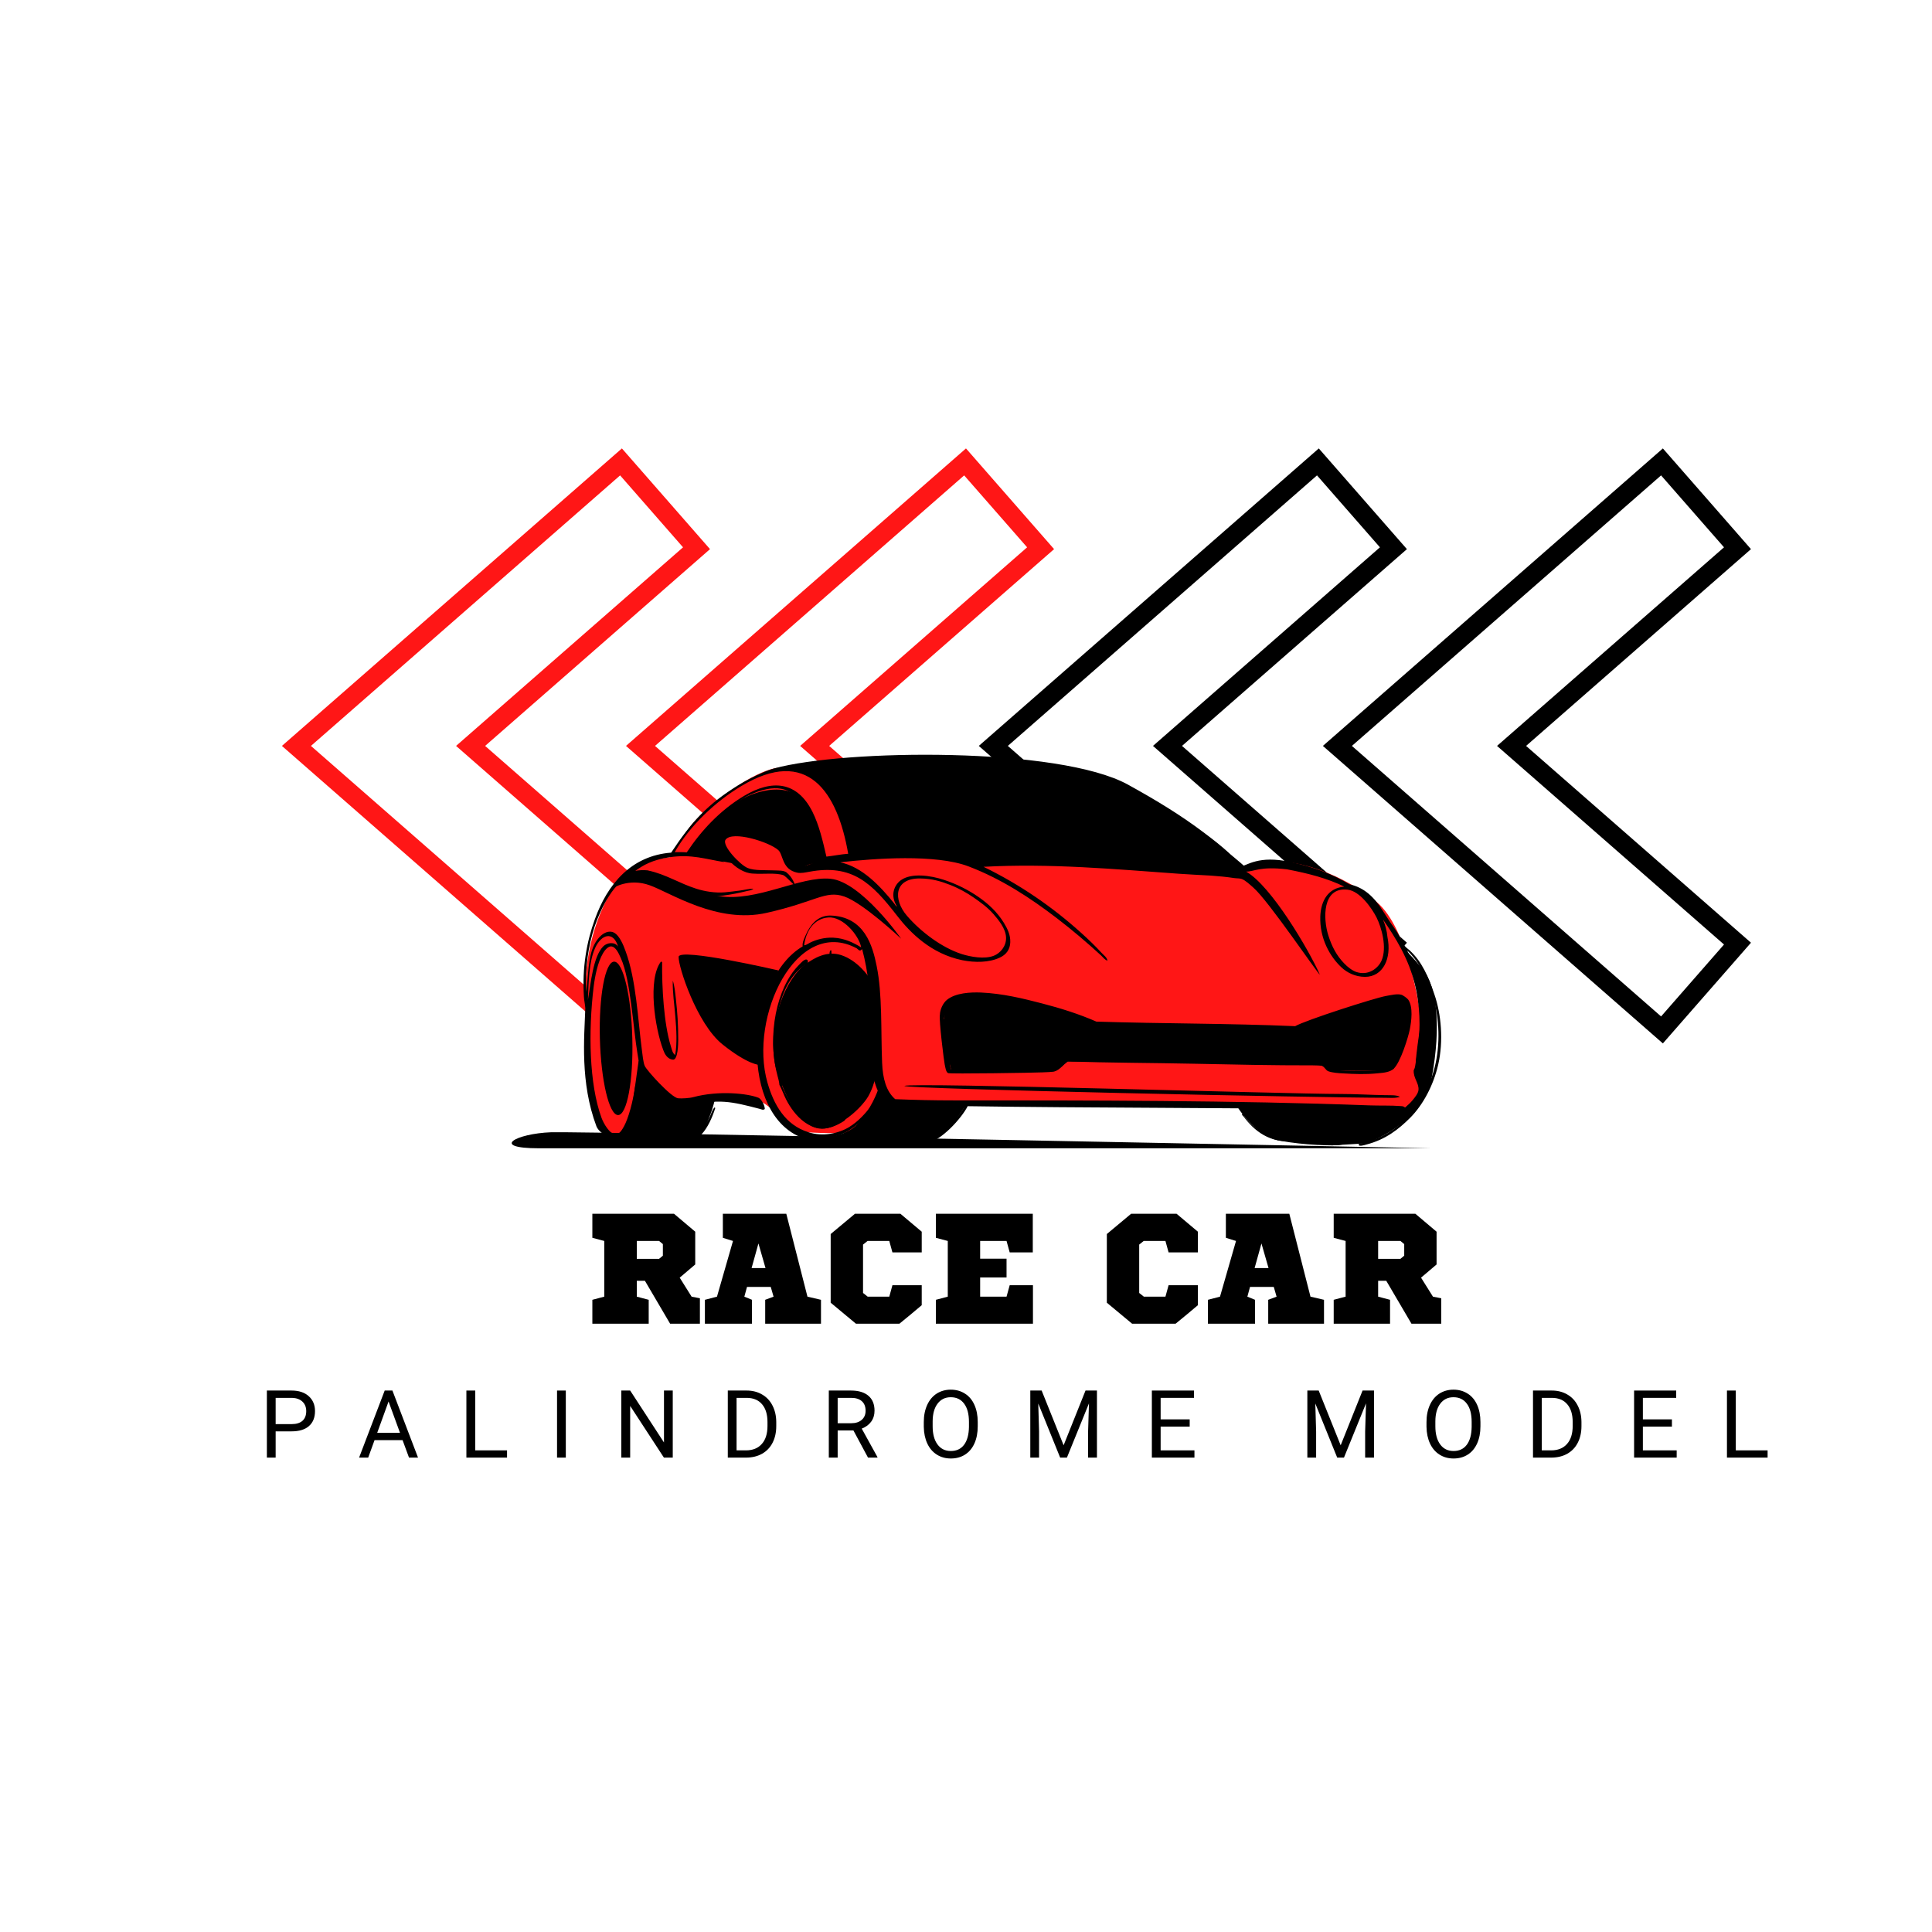 <svg xmlns="http://www.w3.org/2000/svg" xmlns:xlink="http://www.w3.org/1999/xlink" width="500" zoomAndPan="magnify" viewBox="0 0 375 375" height="500" preserveAspectRatio="xMidYMid meet" version="1.0"><defs><g/><clipPath id="id1"><path d="M 54.645 87.051 L 204.492 87.051 L 204.492 202.551 L 54.645 202.551 Z M 54.645 87.051 " clip-rule="nonzero"/></clipPath><clipPath id="id2"><path d="M 189.914 87.051 L 339.762 87.051 L 339.762 202.551 L 189.914 202.551 Z M 189.914 87.051 " clip-rule="nonzero"/></clipPath><clipPath id="id3"><path d="M 116 147 L 279 147 L 279 222.863 L 116 222.863 Z M 116 147 " clip-rule="nonzero"/></clipPath><clipPath id="id4"><path d="M 99.324 219.516 L 278 219.516 L 278 222.863 L 99.324 222.863 Z M 99.324 219.516 " clip-rule="nonzero"/></clipPath><clipPath id="id5"><path d="M 113 146 L 280 146 L 280 222.863 L 113 222.863 Z M 113 146 " clip-rule="nonzero"/></clipPath></defs><g clip-path="url(#id1)"><path fill="#ff1616" d="M 187.496 87.039 L 204.598 106.586 L 160.941 144.781 L 204.598 182.98 L 187.496 202.527 L 121.504 144.781 Z M 199.363 183.328 L 155.309 144.781 L 199.363 106.234 L 187.145 92.273 L 127.137 144.781 L 187.145 197.289 Z M 120.711 87.039 L 137.812 106.586 L 94.16 144.781 L 137.812 182.98 L 120.711 202.527 L 54.719 144.781 Z M 132.578 183.328 L 88.523 144.781 L 132.578 106.234 L 120.363 92.273 L 60.352 144.781 L 120.363 197.289 Z M 132.578 183.328 " fill-opacity="1" fill-rule="nonzero"/></g><g clip-path="url(#id2)"><path fill="#000000" d="M 322.762 87.039 L 339.863 106.586 L 296.211 144.781 L 339.863 182.98 L 322.762 202.527 L 256.77 144.781 Z M 334.629 183.328 L 290.574 144.781 L 334.629 106.234 L 322.414 92.273 L 262.402 144.781 L 322.414 197.289 Z M 255.977 87.039 L 273.082 106.586 L 229.426 144.781 L 273.082 182.98 L 255.977 202.527 L 189.984 144.781 Z M 267.844 183.328 L 223.793 144.781 L 267.844 106.234 L 255.629 92.273 L 195.621 144.781 L 255.629 197.289 Z M 267.844 183.328 " fill-opacity="1" fill-rule="nonzero"/></g><path fill="#ff1616" d="M 272.617 215.609 C 272.617 215.609 276.703 211.402 276.906 208.969 C 277.113 206.531 275.645 196.84 275.645 196.84 C 275.645 196.84 273.578 180.312 267.141 175.016 C 260.703 169.703 251.934 166.855 247.484 167.328 C 243.035 167.816 240.793 168.293 240.793 168.293 C 240.793 168.293 220.551 158.266 198.57 154.645 C 176.578 151.023 155.895 147.879 150.23 149.156 C 144.582 150.453 136.203 157.477 134.012 160.355 C 131.816 163.234 130.035 166.379 130.035 166.379 C 130.035 166.379 122.289 166.918 118.988 172.371 C 115.676 177.828 114.227 183.758 113.781 188.648 C 113.34 193.531 114.242 196.238 114.242 196.238 C 114.242 196.238 114.445 213.395 115.773 216.258 C 117.098 219.121 119.73 220.688 119.73 220.688 C 119.73 220.688 125.125 220.828 127.543 220.781 C 129.969 220.719 134.625 220.574 134.703 219.535 C 134.77 218.488 137.637 213.332 137.637 213.332 C 137.637 213.332 146.477 213.207 148.066 214.027 C 149.66 214.867 152.863 218.254 154.742 219.391 C 156.602 220.527 177.793 219.562 177.793 219.562 L 184.449 213.918 L 247.277 214.645 L 272.617 215.609 " fill-opacity="1" fill-rule="evenodd"/><g clip-path="url(#id3)"><path fill="#000000" d="M 174.922 182.211 C 174.922 182.211 167.16 171.156 161.227 170.57 C 155.293 169.984 146.887 175.141 139.531 173.922 C 132.195 172.707 127.258 169.352 124.07 169.48 C 120.898 169.621 118.988 172.371 118.988 172.371 C 118.988 172.371 122.066 170.367 126.121 171.836 C 130.176 173.289 139.234 179.363 148.824 177.18 C 158.434 175.016 160.184 172.754 163.859 174.004 C 167.539 175.266 174.922 182.211 174.922 182.211 Z M 151.113 188.363 C 151.113 188.363 131.801 183.887 131.723 185.723 C 131.629 187.555 135.223 198.688 140.227 202.707 C 145.242 206.723 147.438 206.707 147.438 206.707 C 147.438 206.707 147.199 198.734 148.164 195.891 C 149.125 193.043 151.113 188.363 151.113 188.363 Z M 169.84 209.441 C 169.84 209.441 170.598 201.648 170.297 198.34 C 170.016 195.035 168.625 189.625 168.625 189.625 C 168.625 189.625 166.512 186.418 163.23 185.371 C 160.422 184.488 157.977 186.02 156.492 187.051 C 152.613 189.723 149.047 198.199 150.371 206.199 C 150.719 208.273 151.84 210.82 152.625 212.543 C 154.789 217.238 157.691 219.723 160.641 218.949 C 163.215 218.266 166.293 215.941 168.152 213.383 C 169.211 211.926 169.84 209.555 169.84 209.441 Z M 272.098 183.918 C 272.098 183.918 276.594 192.918 275.504 200.316 C 274.398 207.734 274.777 208.508 274.855 208.652 C 274.934 208.797 276.449 211.023 275.426 212.383 C 274.398 213.742 272.711 214.977 272.711 214.977 L 240.004 214.551 C 240.004 214.551 243.395 220.465 248.367 221.398 C 253.32 222.332 258.574 222.316 258.574 222.316 L 265.168 221.922 C 265.168 221.922 276.277 218.254 277.965 208.828 C 279.668 199.402 279.023 191.605 276.086 188.047 C 273.168 184.488 272.098 183.918 272.098 183.918 Z M 270.484 207.465 C 270.484 207.465 274.004 199.766 273.375 196.965 C 272.742 194.148 270.832 193.438 269.035 194.148 C 267.234 194.859 251.965 199.434 251.965 199.434 L 211.762 198.719 C 211.762 198.719 193.539 192.82 188.461 193.66 C 183.395 194.5 183.758 195.906 183.156 197.883 C 182.559 199.859 184.609 207.594 184.609 207.594 C 184.609 207.594 204.203 208.211 204.805 207.91 C 205.387 207.625 207.234 206.027 207.234 206.027 L 256.223 206.551 C 256.223 206.551 257.613 207.625 258.102 207.734 C 258.574 207.848 268.453 207.91 269.051 207.812 C 269.664 207.734 270.484 207.465 270.484 207.465 Z M 119.211 186.656 C 117.477 186.656 116.227 193.312 116.434 201.535 C 116.652 209.762 118.23 216.434 119.969 216.434 C 121.703 216.434 122.949 209.762 122.73 201.535 C 122.523 193.312 120.945 186.656 119.211 186.656 Z M 187.812 213.934 C 187.812 213.934 185.793 217.383 183.711 219.344 C 181.625 221.32 181.012 221.336 181.012 221.336 L 158.641 221.461 L 157.266 220.953 C 157.266 220.953 163.516 221.191 166.293 218.328 C 169.082 215.453 170.426 211.547 170.426 211.547 C 170.426 211.547 172.492 213.555 173.5 213.711 C 174.496 213.887 187.812 213.934 187.812 213.934 Z M 241.66 168.23 C 241.66 168.23 240.555 169.48 237.781 169.715 C 235.02 169.953 214.902 167.629 207.77 167.469 C 200.641 167.297 189.09 167.836 189.09 167.836 C 189.09 167.836 184.672 165.824 178.359 165.699 C 172.066 165.59 165.551 166.254 165.551 166.254 C 165.551 166.254 157.344 167.406 156.367 168.086 C 155.387 168.754 153.387 168.402 152.566 167.375 C 151.742 166.348 152.105 164.91 150.688 164.199 C 149.266 163.484 140.871 160.812 140.242 162.648 C 139.625 164.496 143.207 167.754 143.207 167.754 L 133.109 165.824 C 133.109 165.824 139.562 157.254 144.312 154.914 C 149.078 152.559 156.145 151.641 158.117 159.594 C 160.074 167.566 159.477 166.664 159.477 166.664 L 163.926 166.129 L 165.883 165.543 C 165.883 165.543 165.93 159.676 162.457 154.961 C 158.988 150.234 156.145 148.555 156.145 148.555 C 156.145 148.555 179.496 146.074 198.969 148.523 C 208.039 149.664 212.395 150.328 215.754 151.324 C 217.379 151.797 223.785 154.961 228.895 158.395 C 235.84 163.043 241.66 168.23 241.66 168.23 Z M 138.855 212.969 C 138.855 212.969 138.066 216.988 136.344 219.453 C 134.641 221.922 134.09 222.047 134.09 222.047 L 119.098 221.461 C 119.098 221.461 122.227 218.238 122.699 214.883 C 123.172 211.527 123.961 205.867 123.961 205.867 C 123.961 205.867 128.883 214.043 131.297 214.344 C 133.727 214.645 138.855 212.969 138.855 212.969 " fill-opacity="1" fill-rule="evenodd"/></g><g clip-path="url(#id4)"><path fill="#000000" d="M 104.617 222.883 L 277.887 222.883 C 277.887 222.883 112.566 219.562 106.969 219.77 C 100.102 220.023 95.023 222.883 104.617 222.883 " fill-opacity="1" fill-rule="evenodd"/></g><g clip-path="url(#id5)"><path fill="#000000" d="M 160.77 178.082 C 163.578 177.859 166.699 181.5 167.16 183.887 C 165.738 183.031 163.988 182.102 161.73 182.004 C 159.996 181.926 158.371 182.398 157.234 182.969 C 156.809 183.176 156.43 183.492 156.082 183.477 C 156.445 180.691 157.992 178.289 160.77 178.082 Z M 267.188 178.082 C 268.152 180.012 269.27 183.902 268.152 186.465 C 267.488 187.965 265.609 189.406 263.324 188.68 C 262.535 188.441 261.555 187.699 260.879 186.969 C 259.457 185.5 258.527 183.758 257.848 181.625 C 256.777 178.305 256.633 172.121 261.57 172.688 C 263.953 172.941 266.273 176.281 267.188 178.082 Z M 184.418 171.758 C 186.188 172.453 187.703 173.32 188.98 174.207 C 190.258 175.094 191.645 176.074 192.797 177.387 C 193.746 178.477 195.18 180.152 195.273 181.91 C 195.367 183.695 194.09 185.043 192.922 185.5 C 191.125 186.227 188.379 185.723 186.676 185.184 C 182.777 183.934 178.676 180.816 176.039 177.75 C 173.359 174.637 173.469 170.445 178.613 170.508 C 180.965 170.539 182.699 171.094 184.418 171.758 Z M 143.887 152.574 C 156.73 144.871 162.551 153.664 164.633 165.715 C 163.152 165.824 161.84 166.109 160.406 166.27 C 159.695 163.199 158.988 160.148 157.691 157.555 C 154.664 151.547 149.738 151.309 144.438 154.473 C 139.801 157.238 136.094 161.223 133.301 165.445 C 132.574 165.383 131.754 165.398 130.965 165.398 C 133.898 160.227 138.902 155.562 143.887 152.574 Z M 115.504 184.027 C 116.734 181.277 119.086 180.691 119.969 183.742 C 119.336 182.73 117.809 182.969 117.113 183.664 C 115.125 185.641 114.684 190.797 114.113 194.117 C 114.242 190.703 114.305 186.688 115.504 184.027 Z M 152.438 212.164 C 152.266 211.766 151.762 210.93 151.789 210.535 C 151.824 210.344 152.297 209.855 152.535 209.57 C 154.348 207.34 156.668 205.016 159.113 203.812 C 159.176 203.828 159.207 203.875 159.207 203.957 C 159.316 204.855 158.859 206.391 158.605 207.355 C 157.738 210.598 156.352 213.426 155.152 216.117 C 154.031 215.059 153.164 213.68 152.438 212.164 Z M 155.578 198.688 C 157.031 199.082 158.559 199.559 159.477 200.492 C 158.309 201.219 156.824 201.566 155.344 201.914 C 153.812 202.277 152.137 202.484 150.371 202.562 C 150.387 201.016 150.465 199.402 150.688 198.137 C 150.719 197.992 150.641 197.66 150.875 197.629 C 152.438 197.992 154.047 198.277 155.578 198.688 Z M 161.227 184.441 C 160.895 184.738 161.051 185.438 161.051 186.004 C 161.051 189.848 161.148 194.293 160.453 197.488 C 158.859 195.809 158.133 192.758 157.359 190.07 C 157.25 189.641 157.141 189.121 157.043 188.629 C 156.949 188.156 156.777 187.602 156.762 187.207 C 156.762 186.797 156.965 186.34 156.539 186.242 C 156.098 186.133 155.277 187.082 154.93 187.445 C 150.781 191.73 148.84 200.887 150.875 208.652 C 151.051 209.316 151.238 209.965 151.285 210.582 C 151.777 211.465 152.105 212.465 152.578 213.395 C 154.094 216.387 157.473 220.48 162.062 218.52 C 162.473 218.348 162.867 218.156 163.262 217.922 C 163.578 217.715 164.066 217.543 164.129 217.129 C 163.719 217.207 163.609 217.574 163.215 217.652 C 162.551 213.238 161.684 208.574 162.016 203.48 C 162.711 203.957 163.086 204.809 163.578 205.566 C 164.777 207.418 165.883 209.457 166.75 211.734 C 166.875 212.082 166.906 212.797 167.441 212.797 C 167.773 212.637 167.473 212.289 167.395 212.113 C 166.273 209.57 165.012 207.324 163.625 204.969 C 163.355 204.492 162.551 202.691 161.824 202.801 C 161.383 202.848 161.227 203.637 161.227 204.223 C 161.227 206.594 161.59 208.969 161.875 211.23 C 162.156 213.586 162.363 215.77 162.93 217.777 C 160.609 219.359 156.777 218.062 155.434 216.449 C 155.785 216.258 155.797 215.703 155.988 215.246 C 157.25 212.051 158.828 208.906 159.57 205.094 C 159.695 204.492 159.824 203.621 159.477 203.402 C 158.828 202.957 157.457 204.066 156.996 204.414 C 154.883 205.965 153.34 208.066 151.617 209.949 C 150.875 208.02 150.543 205.695 150.371 203.211 C 152.816 202.66 155.484 202.234 158.008 201.602 C 158.605 201.441 159.918 201.156 159.996 200.492 C 160.074 199.652 158.797 199.227 158.34 199.02 C 156.098 198.008 153.449 197.738 150.828 197.219 C 151.695 192.918 153.211 189.262 156.352 187.254 C 157.125 190.133 157.723 193.168 158.844 195.871 C 159.016 196.316 159.711 198.023 160.359 198.039 C 161.195 198.074 161.398 196.332 161.465 195.367 C 161.621 192.949 161.512 190.574 161.512 188.125 C 161.512 186.906 161.434 185.578 161.367 184.582 C 161.383 184.473 161.336 184.441 161.227 184.441 Z M 130.586 190.34 C 130.523 192.602 130.902 195.004 131.09 197.441 C 131.281 199.812 131.469 202.484 131.043 204.777 C 130.539 204.43 130.414 203.734 130.223 203.117 C 128.836 198.688 128.457 191.43 128.52 186.797 C 128.473 186.719 128.441 186.637 128.281 186.656 C 125.68 190.086 127.098 199.496 128.738 203.812 C 128.945 204.367 129.434 205.613 130.695 205.68 C 131.578 205.613 131.645 202.691 131.645 201.773 C 131.645 198.91 131.484 196.457 131.188 193.898 C 131.043 192.648 130.949 191.414 130.586 190.34 Z M 212.535 200.301 C 213.184 199.605 213.656 199.812 214.555 199.828 C 226.008 199.574 239.516 199.828 252.059 200.238 C 253.273 201.977 254.52 203.969 255.719 205.664 C 255.91 205.914 256.129 205.93 256.082 206.137 C 254.52 206.043 252.184 206.215 250.211 206.168 C 236.152 205.867 221.922 205.645 207.785 205.473 C 207.867 204.84 212.031 200.855 212.535 200.301 Z M 270.691 194.91 C 273.387 194.734 272.867 197.66 272.617 199.402 C 269.508 199.227 263.543 199.637 260.137 199.828 C 259.93 199.844 258.746 199.75 258.762 200.176 C 258.762 200.414 259.094 200.414 259.316 200.445 C 262.281 200.871 269.207 201.125 272.188 201.031 C 271.906 202.137 271.434 203.07 271.008 204.035 C 268.121 204.316 265.262 204.316 262.266 204.367 C 261.746 204.383 259.441 204.176 259.586 204.824 C 259.664 205.109 260.34 205.094 260.734 205.125 C 263.953 205.348 267.836 205.363 270.266 205.613 C 270.062 206.328 269.711 206.898 269.398 207.48 C 266.73 207.973 263.055 207.957 260.23 207.766 C 259.504 207.719 258.512 207.574 257.973 207.293 C 257.406 206.992 256.949 206.23 256.461 205.613 C 254.992 203.734 254.266 202.246 252.941 200.332 C 256.461 198.453 266.938 195.148 270.691 194.91 Z M 183.914 196.508 C 187.844 191.242 206.176 197.328 211.762 199.797 C 211.539 200.508 206.414 205.965 205.812 206.516 C 205.469 206.832 204.992 207.418 204.664 207.496 C 204.188 207.625 203.465 207.562 202.816 207.574 C 196.094 207.848 189.531 207.402 184.609 207.594 C 184.402 207.148 184.387 206.516 184.324 205.93 C 190.699 205.664 197.34 205.645 203.824 205.172 C 204.203 205.141 204.695 205.156 205.023 204.918 C 204.773 204.637 204.301 204.715 203.969 204.699 C 201.41 204.586 187.543 203.719 183.992 203.719 C 183.867 202.676 183.773 202.09 183.629 201.062 C 186.156 200.762 208.211 200.949 208.48 200.43 C 208.418 200.145 208.055 200.27 207.879 200.254 C 199.805 200.016 191.395 199.305 183.363 199.445 C 182.969 197.691 183.109 197.582 183.914 196.508 Z M 207.234 206.027 C 215.219 206.297 223.344 206.297 231.703 206.469 C 239.215 206.625 247.137 206.801 254.852 206.785 C 255.355 206.785 256.207 206.816 256.586 206.879 C 257.043 206.977 257.297 207.75 257.848 207.941 C 258.668 208.227 259.805 208.305 260.781 208.352 C 262.898 208.477 265.074 208.559 267.316 208.336 C 268.594 208.227 269.762 208.117 270.484 207.465 C 271.844 206.246 273.344 201.266 273.625 199.891 C 273.973 198.137 274.305 195.461 273.344 194.039 C 273.184 193.801 272.332 193.137 271.922 193.059 C 271.148 192.867 269.934 193.152 268.973 193.328 C 266.777 193.723 253.43 198.008 251.395 199.18 C 238.586 198.625 225.613 198.703 212.805 198.293 C 209.555 196.871 206.004 195.73 202.266 194.766 C 198.555 193.801 194.609 192.836 190.398 192.648 C 188.363 192.57 185.523 192.711 183.836 194.039 C 183.016 194.688 182.449 195.969 182.43 196.98 C 182.227 198.055 183.234 206.043 183.363 206.594 C 183.504 207.246 183.598 208.051 184.012 208.289 C 184.309 208.477 200.859 208.227 202.312 208.145 C 203.18 208.098 204.156 208.117 204.805 207.91 C 205.766 207.609 206.414 206.582 207.234 206.027 Z M 167.441 192.094 C 167.395 192.094 167.348 192.094 167.301 192.094 C 165.645 194.293 163.859 196.711 162.52 199.434 C 162.363 199.75 161.969 200.352 162.062 200.668 C 162.219 201.254 163.121 200.871 163.531 200.711 C 164.695 200.301 165.438 199.957 166.48 199.527 C 166.938 199.32 167.555 199.273 167.758 198.785 C 167.301 198.609 166.891 198.988 166.527 199.148 C 165.344 199.684 164.082 200.27 162.566 200.539 C 163.766 197.52 165.801 194.926 167.492 192.234 C 167.504 192.16 167.441 192.16 167.441 192.094 Z M 175.535 210.77 C 175.566 211.387 256.695 213.078 268.844 213.078 C 269.793 213.078 270.816 213.207 271.734 212.891 C 271.023 212.512 269.996 212.59 268.973 212.574 C 266.086 212.527 263.039 212.336 260.059 212.336 C 249.785 212.336 177.098 210.074 175.535 210.77 Z M 138.773 214.961 C 138.742 214.961 138.711 214.961 138.68 214.961 C 138.223 215.438 138.066 216.117 137.812 216.672 C 137.293 217.824 136.535 218.789 135.746 219.723 C 135.367 220.148 134.828 220.543 134.734 221.148 C 135.398 221.191 135.809 220.543 136.203 220.133 C 137.355 218.902 138.254 216.91 138.824 215.102 C 138.805 215.07 138.773 215.023 138.773 214.961 Z M 126.359 215.059 C 126.324 215.059 126.312 215.07 126.312 215.102 C 125.789 217.051 125.176 218.902 124.102 220.273 C 123.914 220.527 123.551 220.672 123.551 221.051 C 124.211 221.148 124.574 220.562 124.891 220.133 C 125.773 218.93 126.438 217.082 126.547 215.199 C 126.453 215.184 126.453 215.07 126.359 215.059 Z M 129.812 216.164 C 129.766 216.164 129.719 216.164 129.672 216.164 C 129.246 217.035 128.93 217.902 128.52 218.758 C 128.125 219.582 127.445 220.133 126.91 220.828 C 127.367 221.035 127.824 220.605 128.062 220.371 C 128.945 219.453 129.434 217.73 129.812 216.305 C 129.812 216.258 129.812 216.211 129.812 216.164 Z M 134.23 216.211 C 134.152 216.195 134.152 216.258 134.09 216.258 C 133.664 217.254 133.219 218.172 132.652 218.98 C 132.102 219.785 131.25 220.242 130.68 221.004 C 131.547 221.035 132.371 220.18 132.797 219.582 C 133.441 218.68 133.867 217.477 134.23 216.355 C 134.309 216.324 134.23 216.273 134.23 216.211 Z M 174.668 216.402 C 174.621 216.387 174.621 216.418 174.621 216.449 C 173.66 217.508 172.902 218.742 171.859 219.723 C 171.023 220.496 169.969 220.973 169.098 221.746 C 169.887 221.953 170.551 221.258 171.168 220.875 C 172.305 220.148 172.996 219.23 173.785 218.062 C 174.164 217.492 174.559 217.035 174.668 216.402 Z M 180.191 216.496 C 180.145 216.512 180.113 216.543 180.051 216.543 C 179.086 218.016 178.094 219.469 176.734 220.543 C 176.293 220.91 175.676 221.113 175.441 221.699 C 176.09 221.777 176.531 221.191 176.957 220.828 C 177.398 220.434 177.793 220.023 178.156 219.582 C 178.898 218.695 179.672 217.652 180.145 216.621 C 180.191 216.621 180.176 216.543 180.191 216.496 Z M 262.945 216.672 C 262.898 216.672 262.848 216.672 262.816 216.672 C 261.98 217.668 261.066 218.727 259.914 219.582 C 258.809 220.402 257.547 221.32 256.191 221.605 C 255.941 221.668 255.402 221.57 255.355 221.891 C 255.277 222.395 256.113 222.109 256.508 221.984 C 257.707 221.57 258.746 220.844 259.68 220.18 C 260.246 219.77 260.926 219.277 261.523 218.711 C 262.047 218.203 262.961 217.336 262.945 216.672 Z M 266.668 217.871 C 265.105 219.09 263.688 220.102 261.793 221.004 C 261.336 221.223 260.812 221.461 260.324 221.555 C 259.52 221.73 258.434 221.523 257.754 221.934 C 257.91 222.426 258.527 222.301 258.906 222.301 C 260.516 222.301 261.461 221.953 262.441 221.43 C 264.176 220.48 265.484 219.391 266.637 218.016 C 266.652 217.98 266.684 217.934 266.668 217.871 Z M 272.742 215.008 C 272.508 214.742 272.254 214.711 271.922 214.691 C 269.887 214.535 267.82 214.629 265.754 214.551 C 239.5 213.57 211.367 213.586 185.191 213.586 C 181.059 213.586 177.809 213.508 173.754 213.348 C 172.004 211.816 171.34 209.363 171.215 206.246 C 170.961 200 171.293 193.027 170.156 187.492 C 169.383 183.648 167.836 177.844 161.086 177.703 C 158.574 177.734 157.172 179.68 156.352 181.578 C 156.082 182.211 155.688 182.953 155.797 183.695 C 145.18 189.926 143.223 214.613 154.664 220.387 C 155.023 220.574 155.5 220.75 155.957 220.891 C 156.414 221.035 157.629 221.113 157.961 221.098 C 158.34 221.082 158.355 220.875 158.656 220.828 C 159.492 220.703 160.184 220.922 160.863 220.828 C 163.988 220.371 166.242 218.602 168.043 216.672 C 168.738 215.926 169.496 215.102 169.84 214.043 C 169.508 213.98 169.336 214.375 169.195 214.551 C 167.945 216.148 166.637 217.633 164.824 218.758 C 162.773 220.008 159.68 220.672 156.949 219.77 C 152.391 218.379 150.18 214.375 148.969 210.156 C 145.289 197.391 154.586 177.797 166.293 184.074 C 166.434 184.188 166.734 184.473 166.844 184.488 C 167.191 184.52 167.16 184.281 167.348 184.25 C 168.547 188.648 169.098 194.023 169.098 199.75 C 169.098 202.66 168.957 205.551 169.32 208.051 C 169.684 210.438 170.785 213.523 172.824 214.754 C 177.539 214.691 182.414 214.66 187.18 214.711 C 186.738 216.242 182.449 220.34 181.059 221.098 C 180.695 221.305 180.176 221.398 179.953 221.844 C 182.652 221.445 186.613 217.098 187.828 214.711 C 211.602 215.07 235.539 214.961 259.172 215.34 C 257.594 218.266 254.977 220.844 250.621 221.051 C 246.742 221.258 243.633 219.328 241.93 217.176 C 241.789 217 241.629 216.859 241.504 216.672 C 241.426 216.527 241.438 216.242 241.188 216.211 C 240.84 216.34 241.312 216.574 241.375 216.719 C 243.43 219.453 246.395 221.969 251.27 221.477 C 255.559 221.035 258.289 218.52 259.82 215.34 C 262.754 215.387 265.941 215.516 269.02 215.516 C 270.062 215.516 271.164 215.387 272.109 215.469 C 272.41 215.5 272.363 215.641 272.617 215.609 C 273.973 215.121 275.281 213.742 276.008 212.477 C 276.293 212.004 276.465 211.516 276.293 210.867 C 276.07 210.043 275.281 209.238 275.141 208.461 C 274.984 207.543 275.348 206.199 275.504 205.141 C 275.977 202.168 276.215 198.75 275.883 195.32 C 275.441 190.926 274.699 187.508 273.137 184.488 C 275.598 186.812 277.098 189.957 278.219 193.801 C 279.367 197.691 279.574 202.723 278.5 207.039 C 277.539 210.93 275.598 214.172 273.246 216.766 C 271.18 219.059 268.039 221.098 264.332 221.891 C 264.082 221.934 263.719 221.934 263.734 222.207 C 263.75 222.602 264.934 222.238 265.203 222.156 C 268.906 221.207 271.449 219.219 273.719 216.957 C 276.246 214.406 278.219 210.66 279.148 206.676 C 280.207 202.039 279.746 196.84 278.406 192.98 C 277.223 189.531 276.039 186.73 273.641 184.488 C 273.324 184.203 272.773 183.84 272.586 183.477 C 271.953 182.289 271.402 181.164 270.613 180.105 C 269.855 179.062 269.02 177.75 268.324 176.66 C 266.699 174.113 264.789 172.262 261.934 171.645 C 258.605 169.637 254.945 168.246 250.418 167.297 C 244.324 166 242.195 167.867 240.035 168.578 C 238.379 169.07 237.543 168.848 235.934 168.832 C 232.922 168.816 229.133 168.578 225.773 168.34 C 215.941 167.691 206.113 166.664 195.543 167.152 C 192.277 167.297 190.621 167.707 187.684 166.602 C 181.09 164.102 174.148 164.734 167.207 165.398 C 166.637 161.668 163.859 152.859 159.84 150.359 C 174.859 148.621 201.855 147.797 214.793 151.941 C 224.305 154.992 231.09 159.91 239.215 166.41 C 239.152 166.109 238.867 165.922 238.664 165.715 C 237.195 164.262 235.398 162.914 233.691 161.621 C 229.086 158.141 224.211 155.199 218.926 152.289 C 205.594 144.949 163.957 145.395 150.23 149.156 C 148.336 149.68 145.039 151.34 143.477 152.305 C 137.324 156.051 134.23 159.531 130.27 165.496 C 122.461 166.094 117.898 171.664 115.453 178.445 C 113.895 182.746 112.965 187.68 113.34 193.531 C 113.391 194.277 113.562 194.988 113.609 195.699 C 113.406 201.379 112.566 210.09 115.773 218.633 C 116.309 219.895 118.137 221.004 119.73 220.688 C 122.602 220.102 123.961 210.711 123.328 210.582 C 122.84 213.98 121.957 217.082 121.121 218.613 C 120.758 219.246 120.301 220.133 119.508 220.133 C 118.297 220.133 117.145 218.031 116.75 216.957 C 114.336 210.359 114.195 200.176 115.219 191.59 C 115.504 189.328 116.023 186.75 117.062 184.992 C 117.379 184.441 117.996 183.711 118.582 183.695 C 119.527 183.695 120.125 185.137 120.52 186.004 C 122.414 190.242 122.902 199.605 123.738 204.543 C 123.879 205.395 124.008 206.469 124.289 207.18 C 124.953 208.828 128.711 212.875 129.938 213.902 C 130.445 214.316 131.027 214.867 131.547 214.961 C 132.195 215.09 133.047 214.805 133.727 214.645 C 139.484 213.238 141.883 213.773 147.516 215.246 C 147.77 215.309 148.164 215.547 148.445 215.246 C 148.445 214.488 147.734 213.285 147.23 213.078 C 145.102 212.227 139.531 211.625 134.562 212.953 C 133.914 213.145 132.289 213.254 131.613 213.176 C 130.285 213.031 125.52 207.766 125.145 206.898 C 124.844 206.199 124.715 204.746 124.59 203.812 C 123.801 197.82 123.504 190.273 121.434 184.645 C 120.945 183.238 120.234 181.734 119.367 181.133 C 118.219 180.359 116.512 181.102 115.363 183.332 C 114.129 185.77 114.207 189.262 113.801 192.508 C 113.5 188.156 114.195 183.461 115.453 179.742 C 116.465 176.754 119.336 170.379 122.996 169.953 C 125.223 169.703 127.336 170.523 128.883 171.25 C 130.461 171.992 132.133 172.785 133.992 173.273 C 135.934 173.797 138.301 174.129 140.434 173.828 C 141.977 173.621 143.539 173.309 144.945 172.957 C 145.387 172.848 145.906 172.832 146.238 172.5 C 145.402 172.484 144.52 172.738 143.57 172.863 C 142.625 172.988 141.664 173.102 140.715 173.195 C 138.805 173.352 136.832 173.035 135.145 172.5 C 131.863 171.457 129.262 169.715 125.902 168.988 C 125.836 168.973 125.805 168.957 125.758 168.941 C 124.859 168.848 124.055 168.895 123.312 169.035 C 124.891 167.898 126.641 166.887 130.035 166.379 C 134.184 165.762 137.055 166.773 140.527 167.328 C 140.227 166.902 139.594 166.793 139.105 166.648 C 137.543 166.16 135.699 165.762 133.898 165.496 C 135.746 162.125 141.727 156.07 145.227 154.426 C 155.863 149.41 157.016 158.598 158.988 166.934 C 157.789 167.582 154.648 169.102 153.371 167.613 C 152.66 166.805 152.516 165.066 151.809 164.34 C 150.531 163.027 145.258 161.398 141.711 161.586 C 140.777 161.652 139.77 162.238 139.66 163.043 C 139.359 165.191 142.812 169.418 146.113 169.559 C 148.273 169.715 150.512 169.352 152.059 169.875 C 152.707 170.223 153.684 171.457 154.316 171.836 C 154.316 171.836 153.922 170.316 152.578 169.273 C 151.918 168.91 151.145 168.988 150.23 168.941 C 148.477 168.863 146.457 169.02 145.133 168.484 C 143.668 167.898 140.035 164.086 140.84 162.98 C 142.152 161.176 149.312 163.422 151.066 165.004 C 152.059 165.891 151.73 168.754 154.742 169.383 C 155.469 169.543 156.352 169.336 157.062 169.211 C 165.406 167.66 169.195 171.379 174.117 177.734 C 176.688 181.07 180.727 185.121 186.754 186.371 C 189.266 186.875 192.008 186.844 194.074 185.863 C 195.258 185.324 196.062 184.328 196.094 182.875 C 196.141 181.434 195.527 180.234 194.863 179.141 C 193.57 177.023 191.852 175.441 189.941 174.113 C 188.031 172.785 185.73 171.598 183.266 170.793 C 180.602 169.906 176.91 169.398 174.891 170.824 C 173.594 171.742 172.695 173.75 174.117 175.965 C 173.832 175.852 173.723 175.566 173.562 175.363 C 170.867 172.012 167.348 168.246 163.074 167.375 C 169.762 166.602 181.656 165.746 188 168.168 C 194.422 170.617 200.039 174.32 205.121 178.211 C 208.133 180.52 210.941 182.906 213.719 185.453 C 214.113 185.816 214.43 186.309 214.965 186.465 C 214.855 185.832 214.27 185.438 213.859 184.992 C 212.613 183.633 211.211 182.289 209.805 181.023 C 204.234 176.012 198.035 171.727 190.906 168.246 C 203.824 167.535 216.543 168.719 228.77 169.59 C 230.773 169.734 232.855 169.828 235.02 169.953 C 236.562 170.062 238.109 170.207 239.531 170.43 C 240.051 170.508 240.59 170.461 240.996 170.602 C 241.738 170.855 242.656 171.742 243.301 172.309 C 246.25 174.887 255.828 189.09 256.191 189.184 C 253.984 184.25 246.742 171.961 241.879 169.18 C 243.488 169.18 244.438 168.121 249.785 168.734 C 254.062 169.543 257.676 170.508 260.926 172.09 C 257.77 172.371 256.395 174.84 256.27 177.844 C 256.113 182.18 258.18 185.723 260.371 187.762 C 261.461 188.789 263.039 189.594 264.934 189.609 C 268.434 189.609 270.172 186.07 269.301 181.863 C 269.191 180.629 268.895 179.633 268.465 178.543 C 268.465 178.496 268.418 178.496 268.418 178.445 C 270.898 182.035 273.422 186.102 274.637 191.082 C 275.566 194.91 275.832 199.512 275.141 203.766 C 275.031 204.461 274.965 205.172 274.855 205.84 C 274.777 206.484 274.715 207.18 274.398 207.734 C 274.305 209.285 275.441 210.203 275.328 211.562 C 275.266 212.242 274.637 212.984 274.227 213.492 C 273.75 214.078 273.246 214.551 272.742 215.008 " fill-opacity="1" fill-rule="evenodd"/></g><g fill="#000000" fill-opacity="1"><g transform="translate(113.632, 256.931)"><g><path d="M 9.969 -16.062 L 14.297 -16.062 L 15.031 -15.453 L 15.031 -13.203 L 14.297 -12.594 L 9.969 -12.594 Z M 12.281 0 L 12.281 -4.641 L 9.969 -5.25 L 9.969 -8.328 L 11.547 -8.328 L 16.438 0 L 22.219 0 L 22.219 -4.938 L 20.609 -5.25 L 18.297 -8.938 L 21.312 -11.5 L 21.312 -17.859 L 17.188 -21.344 L 1.344 -21.344 L 1.344 -16.672 L 3.656 -16.062 L 3.656 -5.25 L 1.344 -4.641 L 1.344 0 Z M 12.281 0 "/></g></g></g><g fill="#000000" fill-opacity="1"><g transform="translate(136.274, 256.931)"><g><path d="M 20.453 -5.25 L 16.344 -21.344 L 4.031 -21.344 L 4.031 -16.672 L 6 -16.062 L 2.891 -5.25 L 0.547 -4.641 L 0.547 0 L 9.688 0 L 9.688 -4.641 L 8.203 -5.25 L 8.719 -7.141 L 13.328 -7.141 L 13.875 -5.25 L 12.25 -4.641 L 12.25 0 L 23.078 0 L 23.078 -4.641 Z M 10.938 -15.578 L 12.312 -10.797 L 9.609 -10.797 Z M 10.938 -15.578 "/></g></g></g><g fill="#000000" fill-opacity="1"><g transform="translate(159.89, 256.931)"><g><path d="M 19.016 -17.859 L 14.875 -21.344 L 6.062 -21.344 L 1.344 -17.406 L 1.344 -4.078 L 6.25 0 L 14.688 0 C 15.406 -0.594 16.129 -1.188 16.859 -1.781 C 17.586 -2.383 18.305 -2.988 19.016 -3.594 L 19.016 -7.469 L 13.328 -7.469 L 12.719 -5.25 L 8.531 -5.25 L 7.625 -5.969 L 7.625 -15.359 L 8.5 -16.062 L 12.719 -16.062 L 13.328 -13.844 L 19.016 -13.844 Z M 19.016 -17.859 "/></g></g></g><g fill="#000000" fill-opacity="1"><g transform="translate(180.308, 256.931)"><g><path d="M 20.156 -13.844 L 20.156 -21.344 L 1.344 -21.344 L 1.344 -16.672 L 3.656 -16.062 L 3.656 -5.25 L 1.344 -4.641 L 1.344 0 L 20.188 0 L 20.188 -7.469 L 15.672 -7.469 L 15.062 -5.25 L 9.938 -5.25 L 9.938 -8.969 L 15.062 -8.969 L 15.062 -12.625 L 9.938 -12.625 L 9.938 -16.062 L 15.062 -16.062 L 15.672 -13.844 Z M 20.156 -13.844 "/></g></g></g><g fill="#000000" fill-opacity="1"><g transform="translate(201.791, 256.931)"><g/></g></g><g fill="#000000" fill-opacity="1"><g transform="translate(213.493, 256.931)"><g><path d="M 19.016 -17.859 L 14.875 -21.344 L 6.062 -21.344 L 1.344 -17.406 L 1.344 -4.078 L 6.25 0 L 14.688 0 C 15.406 -0.594 16.129 -1.188 16.859 -1.781 C 17.586 -2.383 18.305 -2.988 19.016 -3.594 L 19.016 -7.469 L 13.328 -7.469 L 12.719 -5.25 L 8.531 -5.25 L 7.625 -5.969 L 7.625 -15.359 L 8.5 -16.062 L 12.719 -16.062 L 13.328 -13.844 L 19.016 -13.844 Z M 19.016 -17.859 "/></g></g></g><g fill="#000000" fill-opacity="1"><g transform="translate(233.91, 256.931)"><g><path d="M 20.453 -5.25 L 16.344 -21.344 L 4.031 -21.344 L 4.031 -16.672 L 6 -16.062 L 2.891 -5.25 L 0.547 -4.641 L 0.547 0 L 9.688 0 L 9.688 -4.641 L 8.203 -5.25 L 8.719 -7.141 L 13.328 -7.141 L 13.875 -5.25 L 12.25 -4.641 L 12.25 0 L 23.078 0 L 23.078 -4.641 Z M 10.938 -15.578 L 12.312 -10.797 L 9.609 -10.797 Z M 10.938 -15.578 "/></g></g></g><g fill="#000000" fill-opacity="1"><g transform="translate(257.527, 256.931)"><g><path d="M 9.969 -16.062 L 14.297 -16.062 L 15.031 -15.453 L 15.031 -13.203 L 14.297 -12.594 L 9.969 -12.594 Z M 12.281 0 L 12.281 -4.641 L 9.969 -5.25 L 9.969 -8.328 L 11.547 -8.328 L 16.438 0 L 22.219 0 L 22.219 -4.938 L 20.609 -5.25 L 18.297 -8.938 L 21.312 -11.5 L 21.312 -17.859 L 17.188 -21.344 L 1.344 -21.344 L 1.344 -16.672 L 3.656 -16.062 L 3.656 -5.25 L 1.344 -4.641 L 1.344 0 Z M 12.281 0 "/></g></g></g><g fill="#000000" fill-opacity="1"><g transform="translate(50.284, 282.92)"><g><path d="M 3.219 -5.094 L 3.219 0 L 1.516 0 L 1.516 -13.016 L 6.312 -13.016 C 7.727 -13.016 8.836 -12.648 9.641 -11.922 C 10.453 -11.191 10.859 -10.227 10.859 -9.031 C 10.859 -7.77 10.461 -6.797 9.672 -6.109 C 8.891 -5.43 7.766 -5.094 6.297 -5.094 Z M 3.219 -6.5 L 6.312 -6.5 C 7.227 -6.5 7.93 -6.711 8.422 -7.141 C 8.91 -7.578 9.156 -8.203 9.156 -9.016 C 9.156 -9.785 8.91 -10.398 8.422 -10.859 C 7.93 -11.328 7.258 -11.57 6.406 -11.594 L 3.219 -11.594 Z M 3.219 -6.5 "/></g></g></g><g fill="#000000" fill-opacity="1"><g transform="translate(69.45, 282.92)"><g><path d="M 8.688 -3.391 L 3.25 -3.391 L 2.016 0 L 0.25 0 L 5.219 -13.016 L 6.719 -13.016 L 11.688 0 L 9.938 0 Z M 3.766 -4.812 L 8.188 -4.812 L 5.969 -10.891 Z M 3.766 -4.812 "/></g></g></g><g fill="#000000" fill-opacity="1"><g transform="translate(89.01, 282.92)"><g><path d="M 3.234 -1.406 L 9.406 -1.406 L 9.406 0 L 1.516 0 L 1.516 -13.016 L 3.234 -13.016 Z M 3.234 -1.406 "/></g></g></g><g fill="#000000" fill-opacity="1"><g transform="translate(106.48, 282.92)"><g><path d="M 3.344 0 L 1.641 0 L 1.641 -13.016 L 3.344 -13.016 Z M 3.344 0 "/></g></g></g><g fill="#000000" fill-opacity="1"><g transform="translate(119.082, 282.92)"><g><path d="M 11.5 0 L 9.781 0 L 3.234 -10.031 L 3.234 0 L 1.516 0 L 1.516 -13.016 L 3.234 -13.016 L 9.797 -2.938 L 9.797 -13.016 L 11.5 -13.016 Z M 11.5 0 "/></g></g></g><g fill="#000000" fill-opacity="1"><g transform="translate(139.749, 282.92)"><g><path d="M 1.516 0 L 1.516 -13.016 L 5.188 -13.016 C 6.312 -13.016 7.305 -12.758 8.172 -12.25 C 9.047 -11.75 9.719 -11.035 10.188 -10.109 C 10.664 -9.191 10.91 -8.133 10.922 -6.938 L 10.922 -6.109 C 10.922 -4.879 10.68 -3.801 10.203 -2.875 C 9.734 -1.957 9.055 -1.25 8.172 -0.75 C 7.297 -0.258 6.273 -0.008 5.109 0 Z M 3.219 -11.594 L 3.219 -1.406 L 5.031 -1.406 C 6.352 -1.406 7.379 -1.816 8.109 -2.641 C 8.848 -3.461 9.219 -4.629 9.219 -6.141 L 9.219 -6.906 C 9.219 -8.383 8.867 -9.531 8.172 -10.344 C 7.484 -11.164 6.5 -11.582 5.219 -11.594 Z M 3.219 -11.594 "/></g></g></g><g fill="#000000" fill-opacity="1"><g transform="translate(159.371, 282.92)"><g><path d="M 6.281 -5.266 L 3.219 -5.266 L 3.219 0 L 1.5 0 L 1.5 -13.016 L 5.812 -13.016 C 7.27 -13.016 8.395 -12.676 9.188 -12 C 9.977 -11.332 10.375 -10.363 10.375 -9.094 C 10.375 -8.281 10.156 -7.57 9.719 -6.969 C 9.281 -6.375 8.672 -5.926 7.891 -5.625 L 10.938 -0.109 L 10.938 0 L 9.109 0 Z M 3.219 -6.672 L 5.859 -6.672 C 6.711 -6.672 7.391 -6.891 7.891 -7.328 C 8.391 -7.766 8.641 -8.352 8.641 -9.094 C 8.641 -9.895 8.398 -10.508 7.922 -10.938 C 7.441 -11.375 6.754 -11.594 5.859 -11.594 L 3.219 -11.594 Z M 3.219 -6.672 "/></g></g></g><g fill="#000000" fill-opacity="1"><g transform="translate(178.261, 282.92)"><g><path d="M 11.516 -6.078 C 11.516 -4.805 11.301 -3.695 10.875 -2.75 C 10.445 -1.801 9.836 -1.078 9.047 -0.578 C 8.266 -0.078 7.348 0.172 6.297 0.172 C 5.273 0.172 4.367 -0.078 3.578 -0.578 C 2.785 -1.078 2.172 -1.789 1.734 -2.719 C 1.297 -3.656 1.066 -4.738 1.047 -5.969 L 1.047 -6.906 C 1.047 -8.156 1.266 -9.258 1.703 -10.219 C 2.141 -11.176 2.754 -11.91 3.547 -12.422 C 4.348 -12.93 5.258 -13.188 6.281 -13.188 C 7.32 -13.188 8.238 -12.93 9.031 -12.422 C 9.832 -11.922 10.445 -11.191 10.875 -10.234 C 11.301 -9.285 11.516 -8.176 11.516 -6.906 Z M 9.812 -6.922 C 9.812 -8.461 9.5 -9.645 8.875 -10.469 C 8.258 -11.301 7.395 -11.719 6.281 -11.719 C 5.195 -11.719 4.344 -11.301 3.719 -10.469 C 3.094 -9.645 2.773 -8.504 2.766 -7.047 L 2.766 -6.078 C 2.766 -4.586 3.078 -3.414 3.703 -2.562 C 4.328 -1.707 5.191 -1.281 6.297 -1.281 C 7.398 -1.281 8.254 -1.68 8.859 -2.484 C 9.473 -3.297 9.789 -4.453 9.812 -5.953 Z M 9.812 -6.922 "/></g></g></g><g fill="#000000" fill-opacity="1"><g transform="translate(198.464, 282.92)"><g><path d="M 3.719 -13.016 L 7.984 -2.391 L 12.234 -13.016 L 14.453 -13.016 L 14.453 0 L 12.734 0 L 12.734 -5.062 L 12.906 -10.531 L 8.625 0 L 7.312 0 L 3.062 -10.5 L 3.219 -5.062 L 3.219 0 L 1.516 0 L 1.516 -13.016 Z M 3.719 -13.016 "/></g></g></g><g fill="#000000" fill-opacity="1"><g transform="translate(222.06, 282.92)"><g><path d="M 8.859 -6.016 L 3.219 -6.016 L 3.219 -1.406 L 9.781 -1.406 L 9.781 0 L 1.516 0 L 1.516 -13.016 L 9.688 -13.016 L 9.688 -11.594 L 3.219 -11.594 L 3.219 -7.422 L 8.859 -7.422 Z M 8.859 -6.016 "/></g></g></g><g fill="#000000" fill-opacity="1"><g transform="translate(240.084, 282.92)"><g/></g></g><g fill="#000000" fill-opacity="1"><g transform="translate(252.239, 282.92)"><g><path d="M 3.719 -13.016 L 7.984 -2.391 L 12.234 -13.016 L 14.453 -13.016 L 14.453 0 L 12.734 0 L 12.734 -5.062 L 12.906 -10.531 L 8.625 0 L 7.312 0 L 3.062 -10.5 L 3.219 -5.062 L 3.219 0 L 1.516 0 L 1.516 -13.016 Z M 3.719 -13.016 "/></g></g></g><g fill="#000000" fill-opacity="1"><g transform="translate(275.836, 282.92)"><g><path d="M 11.516 -6.078 C 11.516 -4.805 11.301 -3.695 10.875 -2.75 C 10.445 -1.801 9.836 -1.078 9.047 -0.578 C 8.266 -0.078 7.348 0.172 6.297 0.172 C 5.273 0.172 4.367 -0.078 3.578 -0.578 C 2.785 -1.078 2.172 -1.789 1.734 -2.719 C 1.297 -3.656 1.066 -4.738 1.047 -5.969 L 1.047 -6.906 C 1.047 -8.156 1.266 -9.258 1.703 -10.219 C 2.141 -11.176 2.754 -11.91 3.547 -12.422 C 4.348 -12.93 5.258 -13.188 6.281 -13.188 C 7.32 -13.188 8.238 -12.93 9.031 -12.422 C 9.832 -11.922 10.445 -11.191 10.875 -10.234 C 11.301 -9.285 11.516 -8.176 11.516 -6.906 Z M 9.812 -6.922 C 9.812 -8.461 9.5 -9.645 8.875 -10.469 C 8.258 -11.301 7.395 -11.719 6.281 -11.719 C 5.195 -11.719 4.344 -11.301 3.719 -10.469 C 3.094 -9.645 2.773 -8.504 2.766 -7.047 L 2.766 -6.078 C 2.766 -4.586 3.078 -3.414 3.703 -2.562 C 4.328 -1.707 5.191 -1.281 6.297 -1.281 C 7.398 -1.281 8.254 -1.68 8.859 -2.484 C 9.473 -3.297 9.789 -4.453 9.812 -5.953 Z M 9.812 -6.922 "/></g></g></g><g fill="#000000" fill-opacity="1"><g transform="translate(296.038, 282.92)"><g><path d="M 1.516 0 L 1.516 -13.016 L 5.188 -13.016 C 6.312 -13.016 7.305 -12.758 8.172 -12.25 C 9.047 -11.75 9.719 -11.035 10.188 -10.109 C 10.664 -9.191 10.91 -8.133 10.922 -6.938 L 10.922 -6.109 C 10.922 -4.879 10.68 -3.801 10.203 -2.875 C 9.734 -1.957 9.055 -1.25 8.172 -0.75 C 7.297 -0.258 6.273 -0.008 5.109 0 Z M 3.219 -11.594 L 3.219 -1.406 L 5.031 -1.406 C 6.352 -1.406 7.379 -1.816 8.109 -2.641 C 8.848 -3.461 9.219 -4.629 9.219 -6.141 L 9.219 -6.906 C 9.219 -8.383 8.867 -9.531 8.172 -10.344 C 7.484 -11.164 6.5 -11.582 5.219 -11.594 Z M 3.219 -11.594 "/></g></g></g><g fill="#000000" fill-opacity="1"><g transform="translate(315.661, 282.92)"><g><path d="M 8.859 -6.016 L 3.219 -6.016 L 3.219 -1.406 L 9.781 -1.406 L 9.781 0 L 1.516 0 L 1.516 -13.016 L 9.688 -13.016 L 9.688 -11.594 L 3.219 -11.594 L 3.219 -7.422 L 8.859 -7.422 Z M 8.859 -6.016 "/></g></g></g><g fill="#000000" fill-opacity="1"><g transform="translate(333.684, 282.92)"><g><path d="M 3.234 -1.406 L 9.406 -1.406 L 9.406 0 L 1.516 0 L 1.516 -13.016 L 3.234 -13.016 Z M 3.234 -1.406 "/></g></g></g></svg>